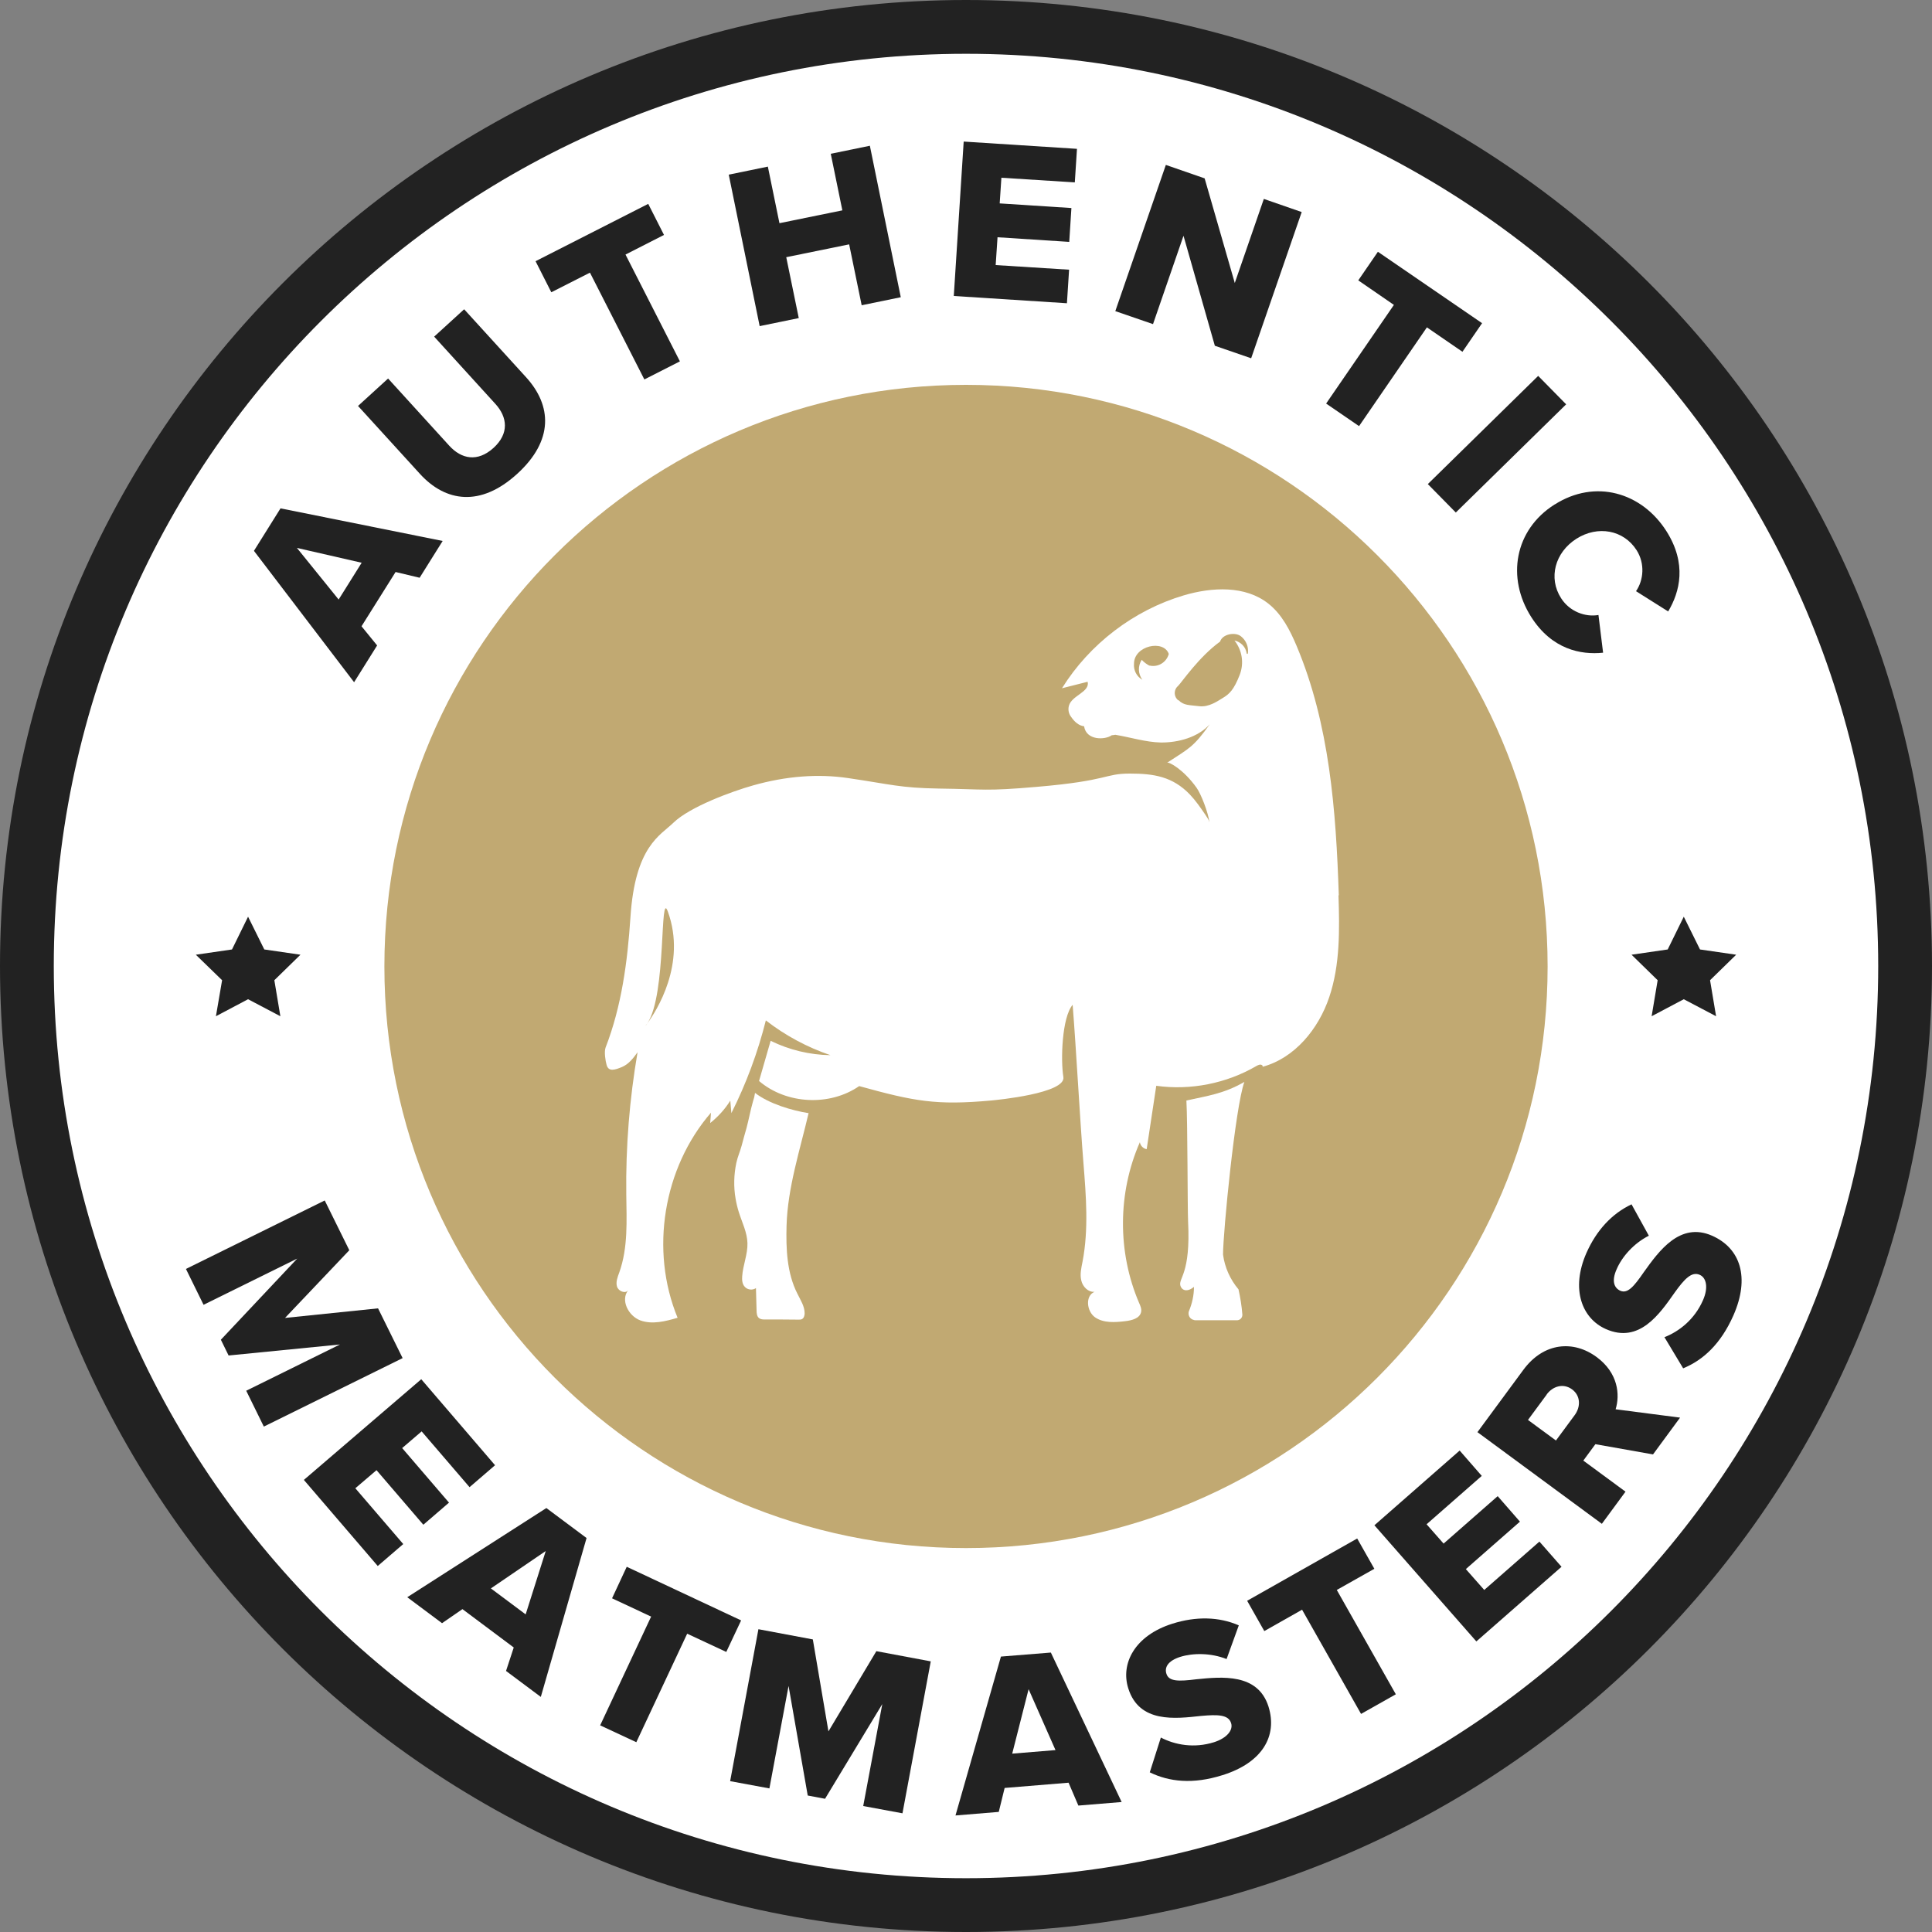 <?xml version="1.0" encoding="UTF-8"?> <svg xmlns="http://www.w3.org/2000/svg" width="225" height="225" viewBox="0 0 225 225" fill="none"><rect x="0" y="0" width="225" height="225" fill="#808080" stroke="none"/><g clip-path="url(#clip0_227_1115)"><path d="M112.5 225C174.632 225 225 174.632 225 112.5C225 50.368 174.632 0 112.5 0C50.368 0 0 50.368 0 112.5C0 174.632 50.368 225 112.5 225Z" fill="#222222"></path><path d="M218.736 112.5C218.736 171.162 171.18 218.736 112.5 218.736C53.82 218.736 6.264 171.162 6.264 112.5C6.264 53.838 53.838 6.264 112.5 6.264C171.162 6.264 218.736 53.82 218.736 112.5Z" fill="white"></path><path d="M28.89 106.758L30.78 110.574L34.992 111.186L31.95 114.156L32.652 118.35L28.89 116.37L25.146 118.35L25.866 114.156L22.806 111.186L27.018 110.574L28.89 106.758Z" fill="#222222"></path><path d="M196.092 106.758L197.982 110.574L202.194 111.186L199.152 114.156L199.854 118.35L196.092 116.37L192.348 118.35L193.05 114.156L190.008 111.186L194.22 110.574L196.092 106.758Z" fill="#222222"></path><path d="M112.5 180.288C149.908 180.288 180.234 149.962 180.234 112.554C180.234 75.145 149.908 44.82 112.5 44.82C75.091 44.82 44.766 75.145 44.766 112.554C44.766 149.962 75.091 180.288 112.5 180.288Z" fill="#C1A972"></path><path d="M46.08 66.6L42.102 72.936L43.92 75.168L41.238 79.452L29.574 64.152L32.67 59.202L51.552 63L48.87 67.284L46.08 66.618V66.6ZM39.438 69.822L42.12 65.538L34.578 63.81L39.438 69.822Z" fill="#222222"></path><path d="M41.706 47.268L45.198 44.082L52.308 51.894C53.748 53.478 55.62 53.838 57.474 52.164C59.31 50.49 59.112 48.582 57.672 47.016L50.562 39.204L54.054 36.018L61.254 43.92C64.278 47.232 64.494 51.3 60.228 55.188C55.962 59.076 51.894 58.464 48.906 55.188L41.688 47.268H41.706Z" fill="#222222"></path><path d="M68.706 31.752L64.206 34.038L62.37 30.42L75.492 23.742L77.328 27.36L72.846 29.646L79.182 42.084L75.042 44.19L68.706 31.752Z" fill="#222222"></path><path d="M98.892 28.458L91.566 29.952L93.024 37.044L88.47 37.98L84.87 20.34L89.424 19.404L90.774 25.992L98.1 24.498L96.75 17.91L101.304 16.974L104.904 34.614L100.35 35.55L98.892 28.458Z" fill="#222222"></path><path d="M112.248 16.488L125.424 17.334L125.172 21.24L116.622 20.7L116.424 23.688L124.776 24.228L124.524 28.17L116.172 27.63L115.956 30.87L124.506 31.41L124.254 35.316L111.078 34.47L112.23 16.506L112.248 16.488Z" fill="#222222"></path><path d="M137.826 27.468L134.28 37.746L129.888 36.234L135.774 19.206L140.292 20.772L143.802 32.958L147.186 23.166L151.596 24.696L145.71 41.724L141.48 40.266L137.844 27.504L137.826 27.468Z" fill="#222222"></path><path d="M162.342 35.514L158.184 32.652L160.47 29.322L172.602 37.638L170.316 40.968L166.176 38.124L158.274 49.626L154.44 46.998L162.342 35.496V35.514Z" fill="#222222"></path><path d="M179.136 43.776L182.394 47.088L169.542 59.688L166.284 56.376L179.136 43.776Z" fill="#222222"></path><path d="M181.062 58.752C185.76 55.764 191.178 57.312 194.076 61.866C196.47 65.646 195.642 68.922 194.274 71.208L190.53 68.85C191.412 67.572 191.592 65.646 190.602 64.08C189.09 61.704 186.066 61.164 183.582 62.748C181.098 64.332 180.288 67.302 181.8 69.66C182.79 71.226 184.626 71.892 186.156 71.622L186.696 76.014C184.104 76.284 180.738 75.636 178.326 71.856C175.428 67.302 176.364 61.722 181.044 58.752H181.062Z" fill="#222222"></path><path d="M39.546 156.582L26.622 157.86L25.722 156.024L34.614 146.574L23.706 151.956L21.654 147.78L37.818 139.806L40.68 145.602L33.192 153.486L44.028 152.37L46.89 158.166L30.726 166.14L28.674 161.964L39.582 156.582H39.546Z" fill="#222222"></path><path d="M49.05 160.614L57.654 170.64L54.684 173.196L49.104 166.698L46.836 168.642L52.29 174.996L49.302 177.57L43.848 171.216L41.382 173.322L46.962 179.82L43.992 182.376L35.388 172.35L49.05 160.632V160.614Z" fill="#222222"></path><path d="M59.85 191.88L53.856 187.398L51.48 189.036L47.43 186.012L63.63 175.626L68.31 179.118L62.982 197.622L58.932 194.598L59.832 191.862L59.85 191.88ZM57.168 184.986L61.218 188.01L63.558 180.63L57.168 184.986Z" fill="#222222"></path><path d="M75.852 188.28L71.28 186.138L72.99 182.466L86.31 188.712L84.582 192.384L80.028 190.26L74.106 202.896L69.894 200.934L75.816 188.298L75.852 188.28Z" fill="#222222"></path><path d="M102.798 198.378L96.084 209.484L94.068 209.106L91.836 196.344L89.604 208.278L85.032 207.432L88.326 189.738L94.662 190.926L96.48 201.636L102.06 192.294L108.396 193.482L105.102 211.176L100.53 210.33L102.762 198.396L102.798 198.378Z" fill="#222222"></path><path d="M124.452 207.612L117 208.224L116.316 211.014L111.276 211.428L116.568 192.924L122.382 192.456L130.626 209.862L125.586 210.276L124.452 207.63V207.612ZM117.882 204.228L122.922 203.814L119.79 196.722L117.882 204.228Z" fill="#222222"></path><path d="M135.198 202.356C136.818 203.202 139.05 203.634 141.39 202.896C142.902 202.41 143.64 201.474 143.37 200.664C143.064 199.692 141.84 199.656 139.878 199.836C136.872 200.16 132.678 200.7 131.4 196.632C130.482 193.752 132.138 190.476 136.548 189.09C139.302 188.226 141.948 188.28 144.27 189.288L142.848 193.212C141.03 192.492 138.96 192.492 137.448 192.96C135.99 193.428 135.594 194.202 135.846 194.94C136.134 195.84 137.286 195.822 139.302 195.57C142.326 195.264 146.484 194.85 147.726 198.738C148.806 202.194 146.988 205.29 142.38 206.73C138.906 207.828 136.152 207.504 133.902 206.406L135.198 202.338V202.356Z" fill="#222222"></path><path d="M151.632 187.47L147.24 189.954L145.242 186.426L158.058 179.172L160.056 182.7L155.682 185.166L162.558 197.316L158.508 199.602L151.632 187.452V187.47Z" fill="#222222"></path><path d="M160.074 177.624L169.992 168.93L172.566 171.882L166.14 177.516L168.12 179.766L174.42 174.24L177.012 177.21L170.712 182.736L172.854 185.166L179.28 179.532L181.854 182.466L171.936 191.16L160.056 177.624H160.074Z" fill="#222222"></path><path d="M185.796 168.192L184.392 170.1L189.306 173.718L186.552 177.462L172.062 166.788L177.408 159.534C179.784 156.312 183.258 156.06 185.94 158.04C188.46 159.894 188.676 162.432 188.154 164.124L195.66 165.096L192.51 169.38L185.814 168.192H185.796ZM180.126 162.414L177.948 165.366L181.206 167.76L183.384 164.808C184.104 163.836 184.086 162.54 183.078 161.802C182.07 161.064 180.846 161.424 180.126 162.396V162.414Z" fill="#222222"></path><path d="M193.824 155.736C195.534 155.07 197.334 153.684 198.324 151.434C198.972 149.976 198.738 148.806 197.946 148.464C197.01 148.05 196.164 148.95 195.03 150.534C193.284 153.018 190.908 156.51 187.02 154.782C184.248 153.558 182.898 150.156 184.752 145.926C185.922 143.28 187.722 141.336 190.008 140.256L192.024 143.91C190.278 144.792 188.91 146.34 188.28 147.798C187.65 149.202 187.992 149.994 188.694 150.318C189.558 150.696 190.296 149.814 191.448 148.14C193.212 145.674 195.66 142.272 199.386 143.91C202.698 145.368 203.814 148.788 201.87 153.198C200.394 156.528 198.342 158.4 196.02 159.354L193.824 155.7V155.736Z" fill="#222222"></path><path fill-rule="evenodd" clip-rule="evenodd" d="M138.168 128.178C138.312 130.662 138.294 140.796 138.366 142.29C138.672 148.374 137.232 148.824 137.466 149.724C137.61 150.246 138.222 150.552 139.05 149.868C139.05 150.84 138.834 151.812 138.456 152.712C138.33 153.108 138.528 153.54 138.906 153.684C138.978 153.684 139.05 153.756 139.212 153.756H144.09C144.414 153.738 144.666 153.486 144.684 153.162V153.09C144.612 152.1 144.45 151.128 144.234 150.156C143.262 149.004 142.632 147.6 142.434 146.106C142.434 143.55 143.856 128.916 144.918 126C142.524 127.386 140.544 127.638 138.186 128.16L138.168 128.178Z" fill="white"></path><path fill-rule="evenodd" clip-rule="evenodd" d="M94.158 129.636C92.304 129.348 89.568 128.556 87.93 127.278L87.84 127.764L87.678 128.322C87.39 129.33 87.21 130.356 86.94 131.364C86.742 132.066 86.544 132.75 86.364 133.452C86.184 134.118 85.896 134.748 85.752 135.432C85.464 136.8 85.428 138.204 85.662 139.572C85.752 140.112 85.878 140.634 86.04 141.156C86.418 142.362 87.012 143.514 87.048 144.774C87.084 146.07 86.526 147.33 86.436 148.626C86.4 149.058 86.436 149.544 86.742 149.868C87.066 150.228 87.66 150.282 88.038 150.012C88.056 150.876 88.092 151.74 88.11 152.604C88.11 152.946 88.146 153.324 88.416 153.522C88.614 153.666 88.866 153.666 89.1 153.666C90.396 153.666 91.692 153.666 93.006 153.684C93.132 153.684 93.276 153.684 93.384 153.63C93.618 153.522 93.708 153.216 93.708 152.946C93.708 152.118 93.222 151.398 92.862 150.66C91.638 148.248 91.53 145.44 91.602 142.74C91.728 138.312 93.168 133.92 94.176 129.6L94.158 129.636Z" fill="white"></path><path fill-rule="evenodd" clip-rule="evenodd" d="M155.916 104.256C155.592 94.392 154.836 84.33 151.002 75.222C150.228 73.386 149.292 71.55 147.726 70.308C145.026 68.166 141.156 68.364 137.862 69.336C132.03 71.064 126.882 75.006 123.678 80.154C124.668 79.902 125.676 79.65 126.666 79.398C126.954 80.604 124.812 80.982 124.488 82.188C124.362 82.62 124.452 83.124 124.74 83.484C125.118 84.042 125.622 84.51 126.252 84.582C126.504 86.256 128.7 86.184 129.474 85.626C129.618 85.626 129.762 85.59 129.888 85.572C131.634 85.86 133.434 86.436 135.198 86.472C137.232 86.49 139.536 85.86 140.886 84.348C138.978 87.048 138.438 87.174 135.918 88.83C136.134 88.686 137.862 89.64 139.356 91.746C139.86 92.448 140.706 94.608 140.85 95.76C140.76 95.418 140.526 95.13 140.346 94.842C139.806 94.05 139.248 93.24 138.582 92.538C136.566 90.432 134.37 90.09 131.58 90.09C128.574 90.09 129.204 90.918 120.726 91.638C114.714 92.16 114.75 91.908 109.368 91.836C104.832 91.764 103.77 91.35 98.748 90.612C95.328 90.108 91.602 90.36 87.678 91.476C85.248 92.16 80.334 93.96 78.426 95.814C76.896 97.308 73.962 98.532 73.422 106.812C73.08 111.978 72.396 117.18 70.524 122.004C70.344 122.49 70.506 123.552 70.65 124.038C70.884 124.848 71.622 124.596 72.414 124.272C73.206 123.948 73.746 123.246 74.25 122.544C73.314 127.998 72.864 133.542 72.936 139.086C72.972 142.146 73.152 145.296 72.126 148.176C71.928 148.716 71.694 149.292 71.856 149.832C72.018 150.372 72.828 150.714 73.17 150.246C72.234 151.398 73.17 153.252 74.574 153.774C75.96 154.278 77.49 153.882 78.912 153.468C75.672 145.62 77.238 136.008 82.8 129.582L82.71 130.788C83.628 130.05 84.438 129.168 85.05 128.178C85.086 128.664 85.14 129.15 85.176 129.636C86.904 126.198 88.254 122.562 89.19 118.836C91.458 120.6 94.014 121.968 96.714 122.886C94.302 122.85 91.908 122.274 89.748 121.212L88.398 125.892C91.584 128.61 96.624 128.862 100.062 126.486C106.452 128.25 109.008 128.754 115.47 128.16C116.046 128.106 124.164 127.332 123.84 125.424C123.516 123.498 123.66 118.494 124.92 117.018C125.334 122.202 125.766 130.302 126.18 135.486C126.486 139.302 126.792 143.172 126.072 146.934C125.928 147.654 125.748 148.41 125.928 149.13C126.09 149.85 126.738 150.516 127.476 150.444C126.36 150.894 126.54 152.712 127.53 153.414C128.52 154.098 129.834 154.008 131.04 153.864C131.814 153.774 132.75 153.54 132.894 152.784C132.966 152.424 132.804 152.064 132.66 151.74C130.122 145.836 130.158 138.906 132.75 133.02C132.804 133.416 133.146 133.776 133.542 133.83L134.658 126.45C138.654 127.008 142.83 126.18 146.322 124.146C146.538 124.02 146.826 123.894 147.006 124.074C147.06 124.128 147.06 124.182 147.042 124.236C150.786 123.228 153.558 119.826 154.8 116.136C156.078 112.356 156.006 108.27 155.88 104.274L155.916 104.256ZM75.402 119.16C75.33 119.286 75.24 119.394 75.15 119.484C75.15 119.484 75.24 119.376 75.402 119.16C77.652 115.758 76.806 103.464 77.778 106.164C79.992 112.248 76.41 117.792 75.402 119.16ZM133.866 77.526C133.524 77.346 133.236 77.13 132.966 76.842C132.498 77.562 132.534 78.48 133.038 79.164C132.372 78.786 131.994 78.048 132.066 77.292C132.066 75.186 135.522 74.448 136.116 76.158C135.846 77.148 134.856 77.742 133.866 77.508V77.526ZM145.332 76.086C145.332 76.086 145.296 76.158 145.26 76.158C145.224 76.158 145.188 76.122 145.188 76.086C145.08 75.348 144.504 74.754 143.766 74.592C144.666 75.726 144.9 77.238 144.378 78.588C143.694 80.352 143.154 80.82 142.488 81.234C141.804 81.648 140.796 82.386 139.644 82.242C138.492 82.098 137.88 82.17 137.268 81.558C137.196 81.558 137.124 81.486 137.07 81.414C137.07 81.414 137.07 81.414 137.052 81.396C136.674 80.928 136.746 80.244 137.214 79.866C137.628 79.452 139.644 76.482 142.092 74.718C142.362 73.836 143.856 73.566 144.522 74.106C145.116 74.574 145.422 75.312 145.332 76.068V76.086Z" fill="white"></path></g><defs><clipPath id="clip0_227_1115"><rect width="225" height="225" fill="white"></rect></clipPath></defs></svg> 